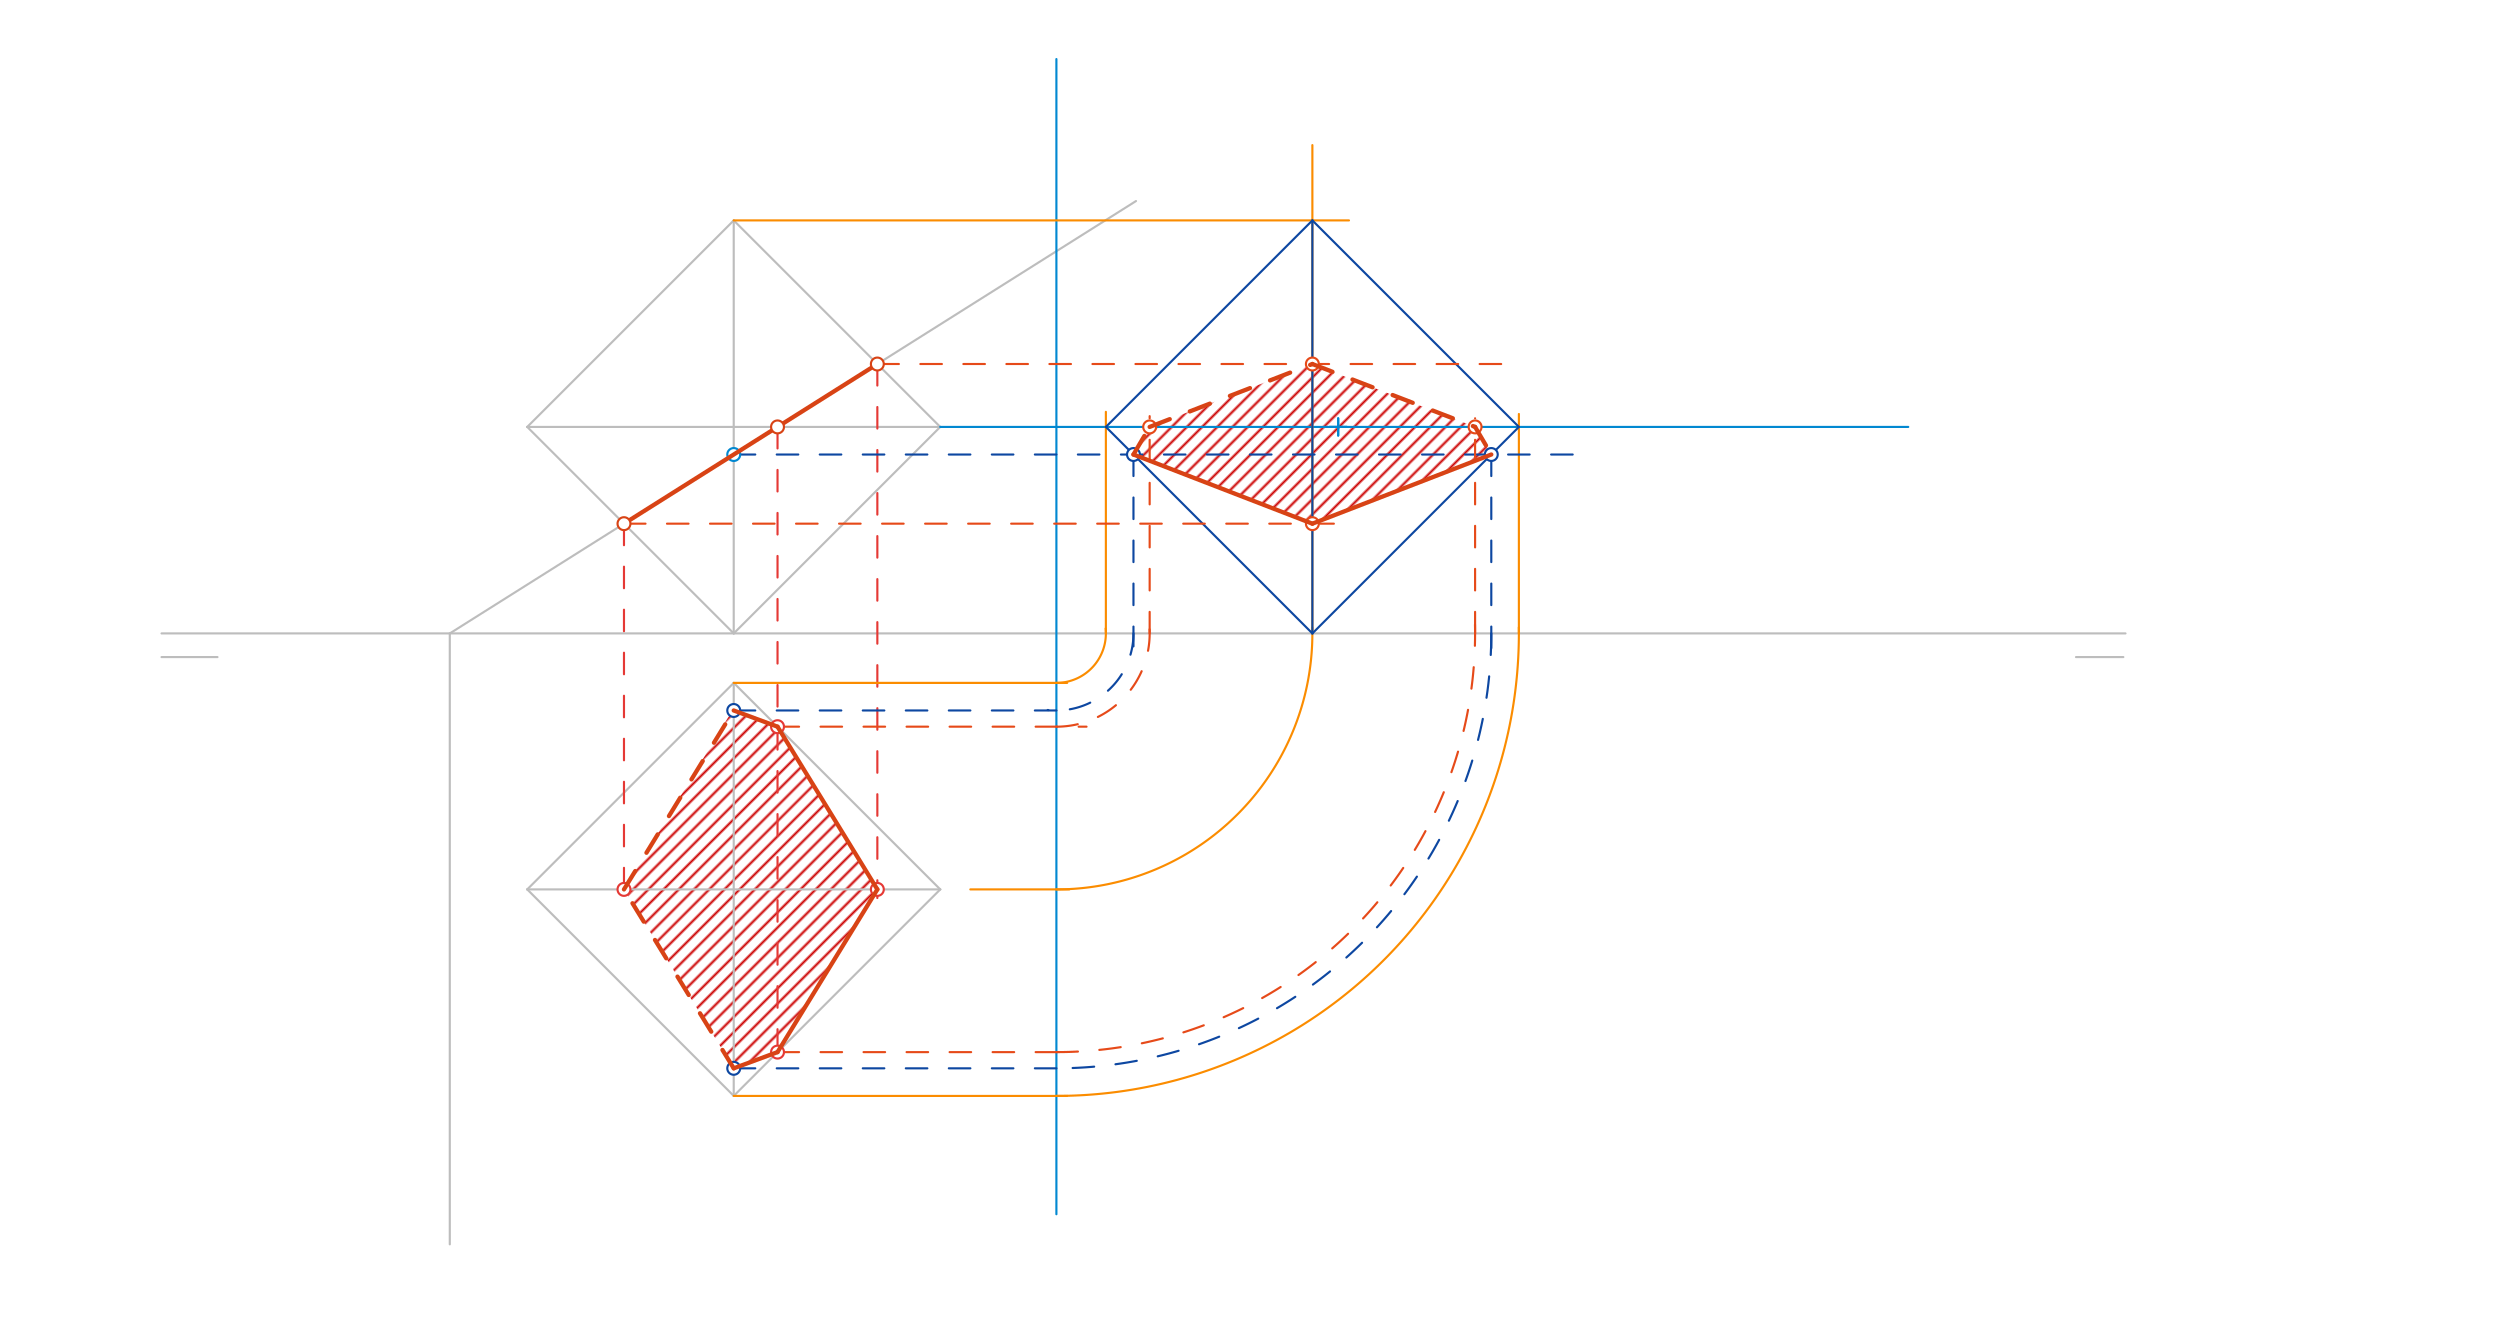 <svg xmlns="http://www.w3.org/2000/svg" class="svg--1it" height="100%" preserveAspectRatio="xMidYMid meet" viewBox="0 0 1162.205 617.953" width="100%"><defs><marker id="marker-arrow" markerHeight="16" markerUnits="userSpaceOnUse" markerWidth="24" orient="auto-start-reverse" refX="24" refY="4" viewBox="0 0 24 8"><path d="M 0 0 L 24 4 L 0 8 z" stroke="inherit"></path></marker></defs><g class="aux-layer--1FB"><g class="element--2qn"><defs><pattern height="5" id="fill_90_b2aiou__pattern-stripes" patternTransform="rotate(-45)" patternUnits="userSpaceOnUse" width="5"><rect fill="#CC0000" height="1" transform="translate(0,0)" width="5"></rect></pattern></defs><g fill="url(#fill_90_b2aiou__pattern-stripes)"><path d="M 341.1 330.293 L 361.458 337.824 L 407.862 413.467 L 361.458 489.109 L 341.1 496.64 L 290.077 413.467 L 339.1 332.467 Z" stroke="none"></path></g></g><g class="element--2qn"><defs><pattern height="5" id="fill_115_cf497v__pattern-stripes" patternTransform="rotate(-45)" patternUnits="userSpaceOnUse" width="5"><rect fill="#CC0000" height="1" transform="translate(0,0)" width="5"></rect></pattern></defs><g fill="url(#fill_115_cf497v__pattern-stripes)"><path d="M 526.927 211.294 L 534.457 198.467 L 610.1 169.228 L 685.743 198.467 L 693.273 211.294 L 610.1 243.444 L 526.927 211.294 Z" stroke="none"></path></g></g><g class="element--2qn"><line stroke="#BDBDBD" stroke-dasharray="none" stroke-linecap="round" stroke-width="1" x1="75.1" x2="988.1" y1="294.467" y2="294.467"></line></g><g class="element--2qn"><line stroke="#BDBDBD" stroke-dasharray="none" stroke-linecap="round" stroke-width="1" x1="75.1" x2="101.1" y1="305.467" y2="305.467"></line></g><g class="element--2qn"><line stroke="#BDBDBD" stroke-dasharray="none" stroke-linecap="round" stroke-width="1" x1="965.1" x2="987.1" y1="305.467" y2="305.467"></line></g><g class="element--2qn"><line stroke="#BDBDBD" stroke-dasharray="none" stroke-linecap="round" stroke-width="1" x1="245.1" x2="341.1" y1="198.467" y2="102.467"></line></g><g class="element--2qn"><line stroke="#BDBDBD" stroke-dasharray="none" stroke-linecap="round" stroke-width="1" x1="341.1" x2="437.1" y1="102.467" y2="198.467"></line></g><g class="element--2qn"><line stroke="#BDBDBD" stroke-dasharray="none" stroke-linecap="round" stroke-width="1" x1="437.1" x2="341.1" y1="198.467" y2="294.467"></line></g><g class="element--2qn"><line stroke="#BDBDBD" stroke-dasharray="none" stroke-linecap="round" stroke-width="1" x1="341.1" x2="245.1" y1="294.467" y2="198.467"></line></g><g class="element--2qn"><line stroke="#BDBDBD" stroke-dasharray="none" stroke-linecap="round" stroke-width="1" x1="245.099" x2="341.1" y1="413.467" y2="317.466"></line></g><g class="element--2qn"><line stroke="#BDBDBD" stroke-dasharray="none" stroke-linecap="round" stroke-width="1" x1="341.1" x2="437.101" y1="317.466" y2="413.467"></line></g><g class="element--2qn"><line stroke="#BDBDBD" stroke-dasharray="none" stroke-linecap="round" stroke-width="1" x1="437.101" x2="341.1" y1="413.467" y2="509.468"></line></g><g class="element--2qn"><line stroke="#BDBDBD" stroke-dasharray="none" stroke-linecap="round" stroke-width="1" x1="341.1" x2="245.099" y1="509.468" y2="413.467"></line></g><g class="element--2qn"><line stroke="#BDBDBD" stroke-dasharray="none" stroke-linecap="round" stroke-width="1" x1="245.1" x2="437.1" y1="198.467" y2="198.467"></line></g><g class="element--2qn"><line stroke="#BDBDBD" stroke-dasharray="none" stroke-linecap="round" stroke-width="1" x1="341.1" x2="341.1" y1="102.467" y2="294.467"></line></g><g class="element--2qn"><line stroke="#BDBDBD" stroke-dasharray="none" stroke-linecap="round" stroke-width="1" x1="341.1" x2="341.1" y1="317.466" y2="509.468"></line></g><g class="element--2qn"><line stroke="#BDBDBD" stroke-dasharray="none" stroke-linecap="round" stroke-width="1" x1="245.099" x2="437.101" y1="413.467" y2="413.467"></line></g><g class="element--2qn"><line stroke="#BDBDBD" stroke-dasharray="none" stroke-linecap="round" stroke-width="1" x1="209.1" x2="209.1" y1="294.467" y2="578.467"></line></g><g class="element--2qn"><line stroke="#BDBDBD" stroke-dasharray="none" stroke-linecap="round" stroke-width="1" x1="209.1" x2="528.1" y1="294.467" y2="93.467"></line></g><g class="element--2qn"><line stroke="#E53935" stroke-dasharray="none" stroke-linecap="round" stroke-width="1" x1="290.077" x2="407.862" y1="243.444" y2="169.228"></line></g><g class="element--2qn"><line stroke="#E53935" stroke-dasharray="10" stroke-linecap="round" stroke-width="1" x1="290.077" x2="290.077" y1="243.444" y2="418.467"></line></g><g class="element--2qn"><line stroke="#E53935" stroke-dasharray="10" stroke-linecap="round" stroke-width="1" x1="407.862" x2="407.862" y1="169.228" y2="417.467"></line></g><g class="element--2qn"><line stroke="#E53935" stroke-dasharray="10" stroke-linecap="round" stroke-width="1" x1="361.458" x2="361.458" y1="198.467" y2="496.467"></line></g><g class="element--2qn"><line stroke="#0288D1" stroke-dasharray="none" stroke-linecap="round" stroke-width="1" x1="437.1" x2="887.1" y1="198.467" y2="198.467"></line></g><g class="element--2qn"><g class="center--1s5"><line x1="618.1" y1="198.467" x2="626.1" y2="198.467" stroke="#0288D1" stroke-width="1" stroke-linecap="round"></line><line x1="622.1" y1="194.467" x2="622.1" y2="202.467" stroke="#0288D1" stroke-width="1" stroke-linecap="round"></line><circle class="hit--230" cx="622.1" cy="198.467" r="4" stroke="none" fill="transparent"></circle></g><circle cx="622.1" cy="198.467" fill="none" r="928.814" stroke="#0288D1" stroke-dasharray="none" stroke-width="1"></circle></g><g class="element--2qn"><g class="center--1s5"><line x1="618.1" y1="198.467" x2="626.1" y2="198.467" stroke="#0288D1" stroke-width="1" stroke-linecap="round"></line><line x1="622.1" y1="194.467" x2="622.1" y2="202.467" stroke="#0288D1" stroke-width="1" stroke-linecap="round"></line><circle class="hit--230" cx="622.1" cy="198.467" r="4" stroke="none" fill="transparent"></circle></g><circle cx="622.1" cy="198.467" fill="none" r="879.207" stroke="#0288D1" stroke-dasharray="none" stroke-width="1"></circle></g><g class="element--2qn"><line stroke="#0288D1" stroke-dasharray="none" stroke-linecap="round" stroke-width="1" x1="491.1" x2="491.1" y1="27.467" y2="564.467"></line></g><g class="element--2qn"><line stroke="#FB8C00" stroke-dasharray="none" stroke-linecap="round" stroke-width="1" x1="341.1" x2="496.1" y1="317.466" y2="317.466"></line></g><g class="element--2qn"><line stroke="#FB8C00" stroke-dasharray="none" stroke-linecap="round" stroke-width="1" x1="341.1" x2="496.1" y1="509.468" y2="509.468"></line></g><g class="element--2qn"><path d="M 491.1 317.466 A 22.999 22.999 0 0 0 513.985 292.178" fill="none" stroke="#FB8C00" stroke-dasharray="none" stroke-linecap="round" stroke-width="1"></path></g><g class="element--2qn"><path d="M 491.1 509.468 A 215.001 215.001 0 0 0 706.082 291.65" fill="none" stroke="#FB8C00" stroke-dasharray="none" stroke-linecap="round" stroke-width="1"></path></g><g class="element--2qn"><line stroke="#FB8C00" stroke-dasharray="none" stroke-linecap="round" stroke-width="1" x1="451.1" x2="497.1" y1="413.467" y2="413.467"></line></g><g class="element--2qn"><path d="M 491.1 413.467 A 119 119 0 0 0 610.068 291.7" fill="none" stroke="#FB8C00" stroke-dasharray="none" stroke-linecap="round" stroke-width="1"></path></g><g class="element--2qn"><line stroke="#FB8C00" stroke-dasharray="none" stroke-linecap="round" stroke-width="1" x1="610.1" x2="610.1" y1="294.467" y2="67.467"></line></g><g class="element--2qn"><line stroke="#FB8C00" stroke-dasharray="none" stroke-linecap="round" stroke-width="1" x1="341.1" x2="627.1" y1="102.467" y2="102.467"></line></g><g class="element--2qn"><line stroke="#FB8C00" stroke-dasharray="none" stroke-linecap="round" stroke-width="1" x1="514.099" x2="514.099" y1="294.467" y2="191.467"></line></g><g class="element--2qn"><line stroke="#FB8C00" stroke-dasharray="none" stroke-linecap="round" stroke-width="1" x1="706.101" x2="706.101" y1="294.467" y2="192.467"></line></g><g class="element--2qn"><line stroke="#0D47A1" stroke-dasharray="none" stroke-linecap="round" stroke-width="1" x1="514.099" x2="610.1" y1="198.467" y2="102.467"></line></g><g class="element--2qn"><line stroke="#0D47A1" stroke-dasharray="none" stroke-linecap="round" stroke-width="1" x1="610.1" x2="706.101" y1="102.467" y2="198.467"></line></g><g class="element--2qn"><line stroke="#0D47A1" stroke-dasharray="none" stroke-linecap="round" stroke-width="1" x1="706.101" x2="610.1" y1="198.467" y2="294.467"></line></g><g class="element--2qn"><line stroke="#0D47A1" stroke-dasharray="none" stroke-linecap="round" stroke-width="1" x1="610.1" x2="514.099" y1="294.467" y2="198.467"></line></g><g class="element--2qn"><line stroke="#0D47A1" stroke-dasharray="none" stroke-linecap="round" stroke-width="1" x1="610.1" x2="610.1" y1="102.467" y2="294.467"></line></g><g class="element--2qn"><line stroke="#0D47A1" stroke-dasharray="10" stroke-linecap="round" stroke-width="1" x1="341.1" x2="738.1" y1="211.294" y2="211.294"></line></g><g class="element--2qn"><line stroke="#0D47A1" stroke-dasharray="10" stroke-linecap="round" stroke-width="1" x1="526.927" x2="526.927" y1="211.294" y2="300.467"></line></g><g class="element--2qn"><line stroke="#0D47A1" stroke-dasharray="10" stroke-linecap="round" stroke-width="1" x1="693.273" x2="693.273" y1="211.294" y2="301.467"></line></g><g class="element--2qn"><path d="M 526.927 294.467 A 35.827 35.827 0 0 1 487.055 330.064" fill="none" stroke="#0D47A1" stroke-dasharray="10" stroke-linecap="round" stroke-width="1"></path></g><g class="element--2qn"><path d="M 693.273 294.467 A 202.173 202.173 0 0 1 491.1 496.64" fill="none" stroke="#0D47A1" stroke-dasharray="10" stroke-linecap="round" stroke-width="1"></path></g><g class="element--2qn"><line stroke="#0D47A1" stroke-dasharray="10" stroke-linecap="round" stroke-width="1" x1="491.1" x2="334.1" y1="330.293" y2="330.293"></line></g><g class="element--2qn"><line stroke="#0D47A1" stroke-dasharray="10" stroke-linecap="round" stroke-width="1" x1="491.1" x2="341.1" y1="496.64" y2="496.64"></line></g><g class="element--2qn"><line stroke="#E64A19" stroke-dasharray="10" stroke-linecap="round" stroke-width="1" x1="407.862" x2="703.1" y1="169.228" y2="169.228"></line></g><g class="element--2qn"><line stroke="#E64A19" stroke-dasharray="10" stroke-linecap="round" stroke-width="1" x1="290.077" x2="622.1" y1="243.444" y2="243.444"></line></g><g class="element--2qn"><line stroke="#E64A19" stroke-dasharray="10" stroke-linecap="round" stroke-width="1" x1="361.458" x2="505.1" y1="337.824" y2="337.824"></line></g><g class="element--2qn"><line stroke="#E64A19" stroke-dasharray="10" stroke-linecap="round" stroke-width="1" x1="361.458" x2="500.1" y1="489.109" y2="489.109"></line></g><g class="element--2qn"><path d="M 491.1 337.824 A 43.357 43.357 0 0 0 534.319 291.009" fill="none" stroke="#E64A19" stroke-dasharray="10" stroke-linecap="round" stroke-width="1"></path></g><g class="element--2qn"><path d="M 491.1 489.109 A 194.643 194.643 0 0 0 685.7 290.391" fill="none" stroke="#E64A19" stroke-dasharray="10" stroke-linecap="round" stroke-width="1"></path></g><g class="element--2qn"><line stroke="#E64A19" stroke-dasharray="10" stroke-linecap="round" stroke-width="1" x1="534.457" x2="534.457" y1="294.467" y2="193.467"></line></g><g class="element--2qn"><line stroke="#E64A19" stroke-dasharray="10" stroke-linecap="round" stroke-width="1" x1="685.743" x2="685.743" y1="294.467" y2="194.467"></line></g><g class="element--2qn"><circle cx="290.077" cy="413.467" r="3" stroke="#E53935" stroke-width="1" fill="#ffffff"></circle>}</g><g class="element--2qn"><circle cx="407.862" cy="413.467" r="3" stroke="#E53935" stroke-width="1" fill="#ffffff"></circle>}</g><g class="element--2qn"><circle cx="361.458" cy="337.824" r="3" stroke="#E53935" stroke-width="1" fill="#ffffff"></circle>}</g><g class="element--2qn"><circle cx="361.458" cy="489.109" r="3" stroke="#E53935" stroke-width="1" fill="#ffffff"></circle>}</g><g class="element--2qn"><circle cx="341.1" cy="211.294" r="3" stroke="#0288D1" stroke-width="1" fill="#ffffff"></circle>}</g><g class="element--2qn"><circle cx="526.927" cy="211.294" r="3" stroke="#0D47A1" stroke-width="1" fill="#ffffff"></circle>}</g><g class="element--2qn"><circle cx="693.273" cy="211.294" r="3" stroke="#0D47A1" stroke-width="1" fill="#ffffff"></circle>}</g><g class="element--2qn"><circle cx="341.1" cy="330.293" r="3" stroke="#0D47A1" stroke-width="1" fill="#ffffff"></circle>}</g><g class="element--2qn"><circle cx="341.1" cy="496.64" r="3" stroke="#0D47A1" stroke-width="1" fill="#ffffff"></circle>}</g><g class="element--2qn"><circle cx="610.1" cy="169.228" r="3" stroke="#E64A19" stroke-width="1" fill="#ffffff"></circle>}</g><g class="element--2qn"><circle cx="610.1" cy="243.444" r="3" stroke="#E64A19" stroke-width="1" fill="#ffffff"></circle>}</g><g class="element--2qn"><circle cx="534.457" cy="198.467" r="3" stroke="#E64A19" stroke-width="1" fill="#ffffff"></circle>}</g><g class="element--2qn"><circle cx="685.743" cy="198.467" r="3" stroke="#E64A19" stroke-width="1" fill="#ffffff"></circle>}</g></g><g class="main-layer--3Vd"><g class="element--2qn"><line stroke="#D84315" stroke-dasharray="none" stroke-linecap="round" stroke-width="2" x1="361.458" x2="407.862" y1="337.824" y2="413.467"></line></g><g class="element--2qn"><line stroke="#D84315" stroke-dasharray="none" stroke-linecap="round" stroke-width="2" x1="407.862" x2="361.458" y1="413.467" y2="489.109"></line></g><g class="element--2qn"><line stroke="#D84315" stroke-dasharray="none" stroke-linecap="round" stroke-width="2" x1="361.458" x2="341.1" y1="489.109" y2="496.64"></line></g><g class="element--2qn"><line stroke="#D84315" stroke-dasharray="10" stroke-linecap="round" stroke-width="2" x1="341.1" x2="290.077" y1="496.64" y2="413.467"></line></g><g class="element--2qn"><line stroke="#D84315" stroke-dasharray="10" stroke-linecap="round" stroke-width="2" x1="290.077" x2="341.1" y1="413.467" y2="330.293"></line></g><g class="element--2qn"><line stroke="#D84315" stroke-dasharray="none" stroke-linecap="round" stroke-width="2" x1="341.1" x2="361.458" y1="330.293" y2="337.824"></line></g><g class="element--2qn"><line stroke="#D84315" stroke-dasharray="none" stroke-linecap="round" stroke-width="2" x1="290.077" x2="407.862" y1="243.444" y2="169.228"></line></g><g class="element--2qn"><line stroke="#D84315" stroke-dasharray="none" stroke-linecap="round" stroke-width="2" x1="610.1" x2="526.927" y1="243.444" y2="211.294"></line></g><g class="element--2qn"><line stroke="#D84315" stroke-dasharray="none" stroke-linecap="round" stroke-width="2" x1="610.1" x2="693.273" y1="243.444" y2="211.294"></line></g><g class="element--2qn"><line stroke="#D84315" stroke-dasharray="10" stroke-linecap="round" stroke-width="2" x1="526.927" x2="534.457" y1="211.294" y2="198.467"></line></g><g class="element--2qn"><line stroke="#D84315" stroke-dasharray="10" stroke-linecap="round" stroke-width="2" x1="534.457" x2="610.1" y1="198.467" y2="169.228"></line></g><g class="element--2qn"><line stroke="#D84315" stroke-dasharray="10" stroke-linecap="round" stroke-width="2" x1="610.1" x2="685.743" y1="169.228" y2="198.467"></line></g><g class="element--2qn"><line stroke="#D84315" stroke-dasharray="10" stroke-linecap="round" stroke-width="2" x1="685.743" x2="693.273" y1="198.467" y2="211.294"></line></g><g class="element--2qn"><circle cx="290.077" cy="243.444" r="3" stroke="#D84315" stroke-width="1" fill="#ffffff"></circle>}</g><g class="element--2qn"><circle cx="361.458" cy="198.467" r="3" stroke="#D84315" stroke-width="1" fill="#ffffff"></circle>}</g><g class="element--2qn"><circle cx="407.862" cy="169.228" r="3" stroke="#D84315" stroke-width="1" fill="#ffffff"></circle>}</g></g><g class="snaps-layer--2PT"></g><g class="temp-layer--rAP"></g></svg>